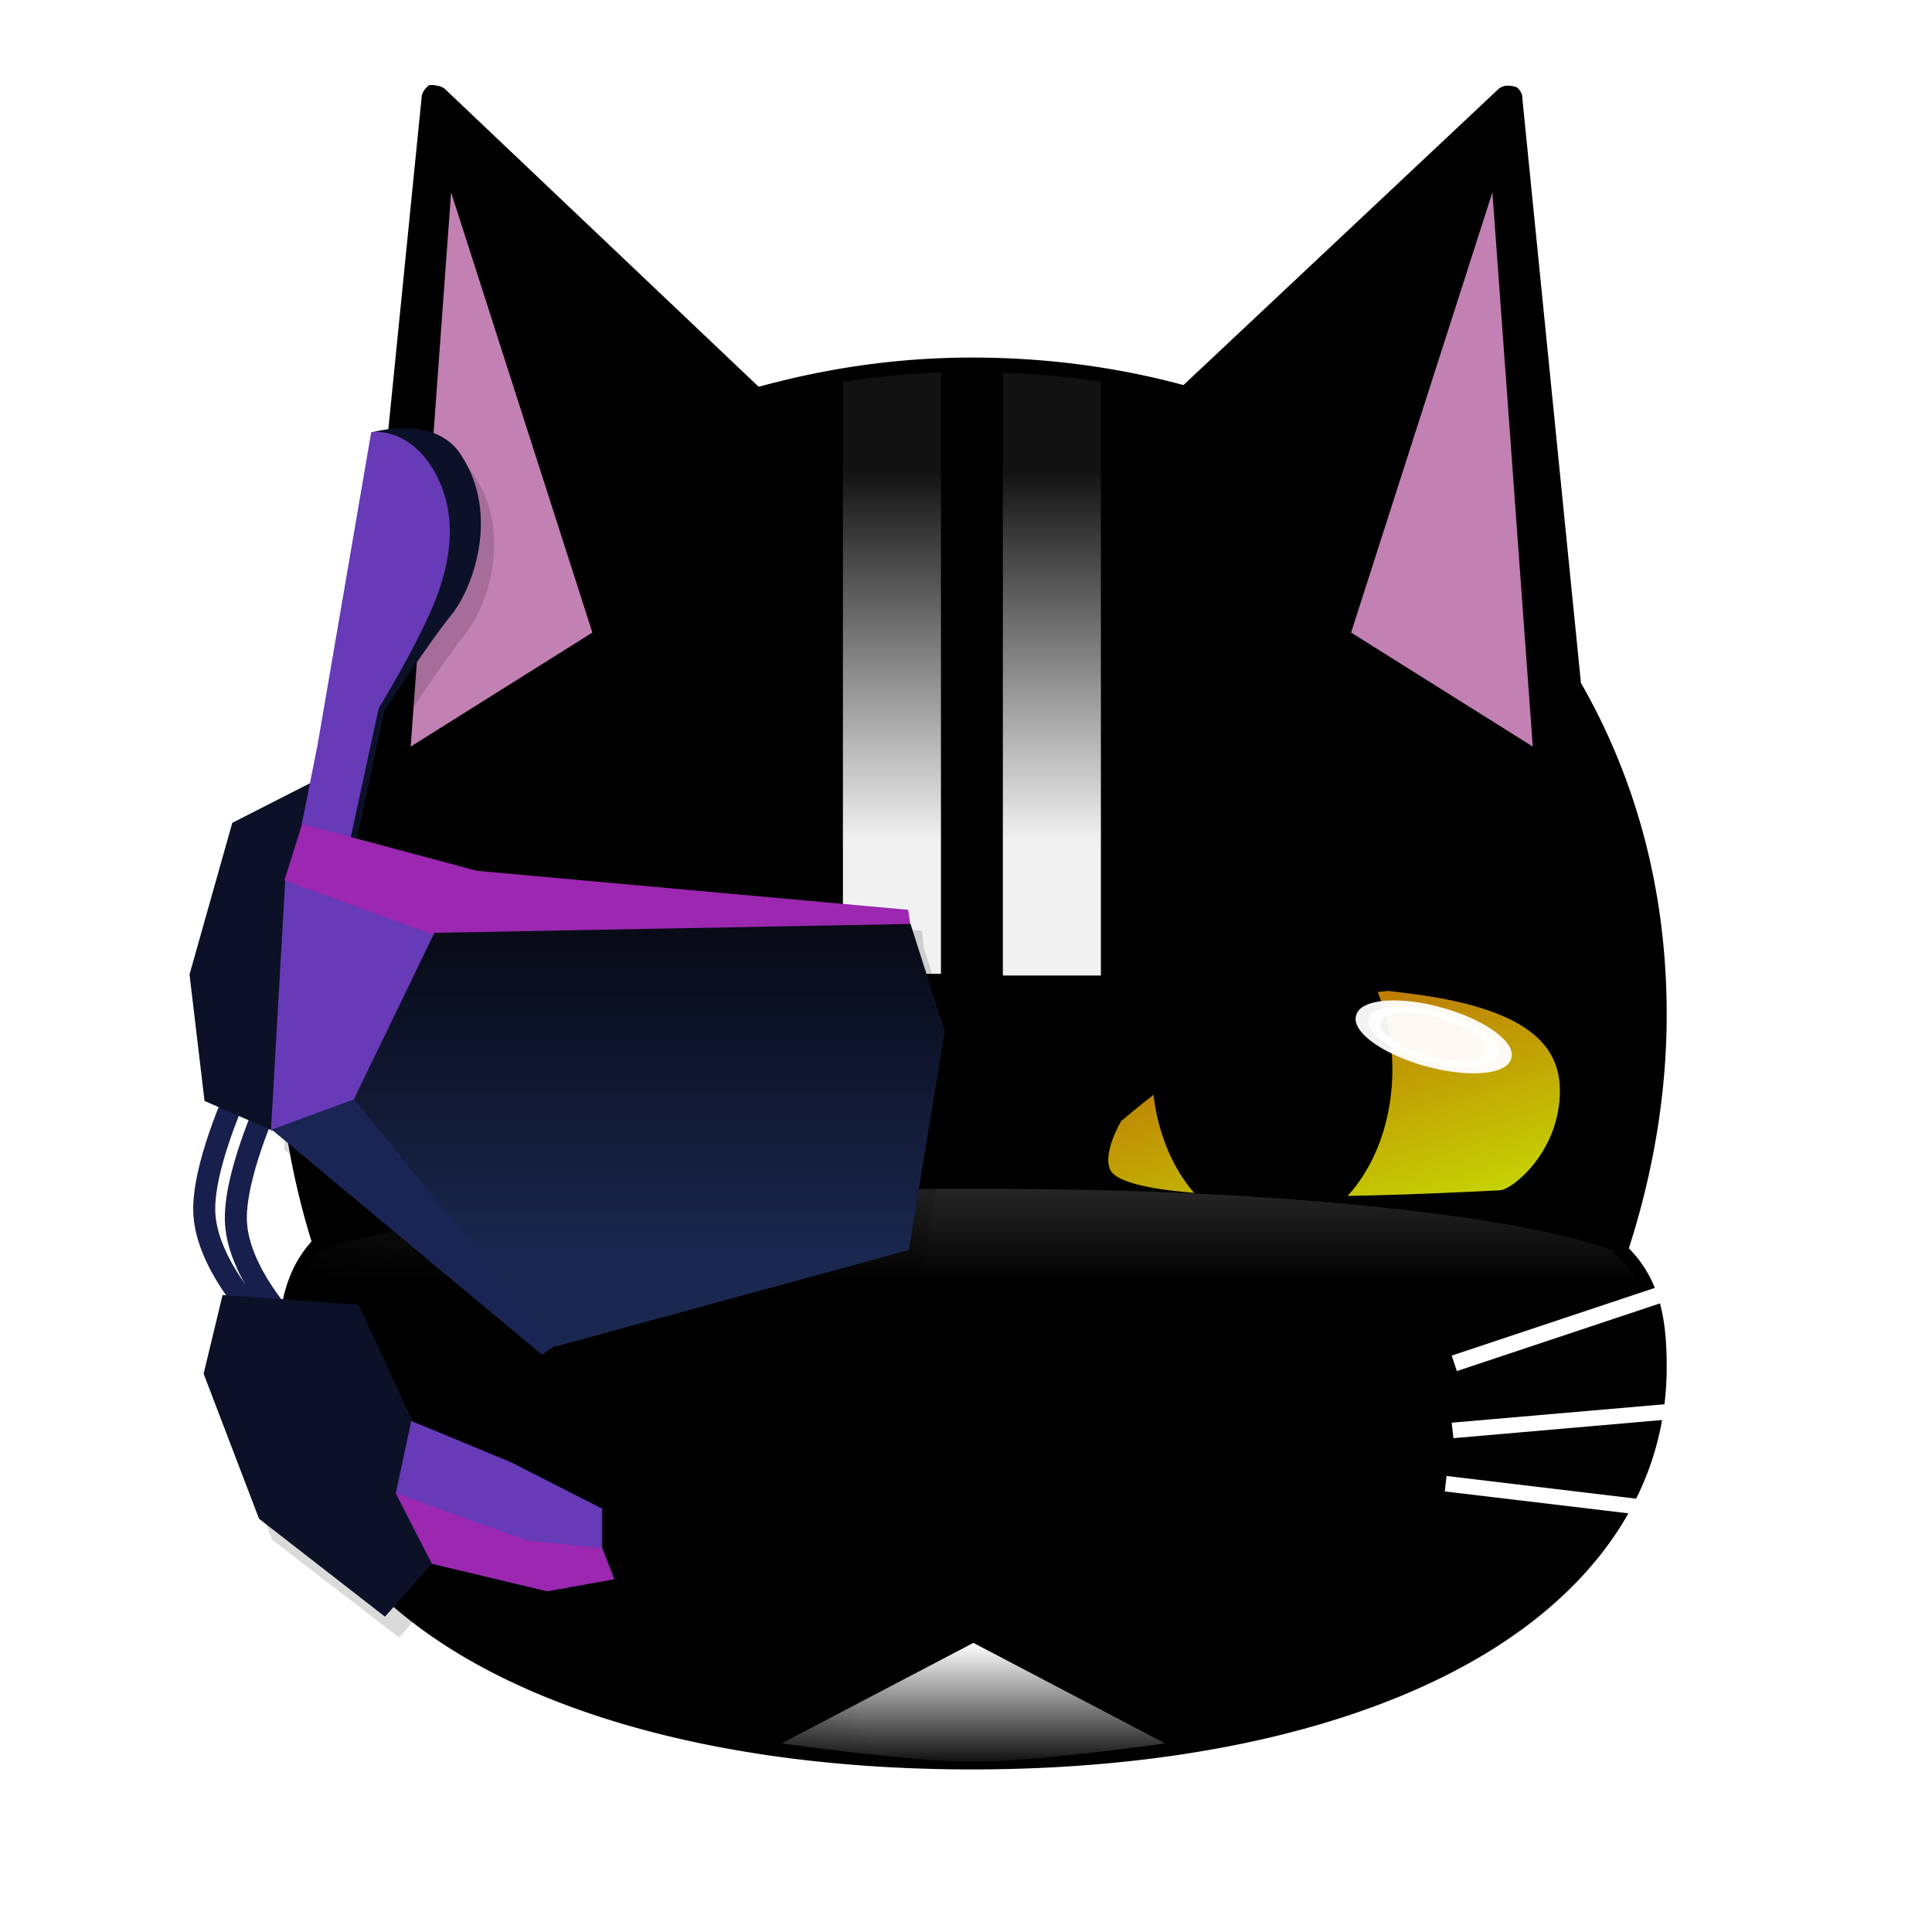 <svg xmlns:inkscape="http://www.inkscape.org/namespaces/inkscape" xmlns:rdf="http://www.w3.org/1999/02/22-rdf-syntax-ns#" xmlns="http://www.w3.org/2000/svg" xmlns:sodipodi="http://sodipodi.sourceforge.net/DTD/sodipodi-0.dtd" xmlns:cc="http://creativecommons.org/ns#" xmlns:xlink="http://www.w3.org/1999/xlink" xmlns:dc="http://purl.org/dc/elements/1.1/" xmlns:svg="http://www.w3.org/2000/svg" xmlns:ns1="http://sozi.baierouge.fr" id="svg2" sodipodi:docname="Futuristic_Cat.svg" viewBox="0 0 800 800" version="1.1" inkscape:version="0.48.1 ">
  <title id="title4107">Futuristic Cat</title>
  <defs id="defs4" fill="#000000">
    <linearGradient id="linearGradient4039" fill="#000000">
      <stop id="stop4041" style="stop-color:#141313" offset="0" fill="#000000"/>
      <stop id="stop4043" style="stop-color:#ffffff" offset="1" fill="#000000"/>
    </linearGradient>
    <linearGradient id="linearGradient3709" y2="434.72" gradientUnits="userSpaceOnUse" x2="151.14" gradientTransform="matrix(22.787 0 0 22.787 -2874.7 -9261.2)" y1="441.41" x1="153.16" inkscape:collect="always" fill="#000000">
      <stop id="stop3705" style="stop-color:#c9ff04" offset="0" fill="#000000"/>
      <stop id="stop3707" style="stop-color:#bc6b04" offset="1" fill="#000000"/>
    </linearGradient>
    <linearGradient id="linearGradient3721" y2="440.85" gradientUnits="userSpaceOnUse" x2="148.87" gradientTransform="matrix(22.959 0 0 22.787 -2945.1 -9261.2)" y1="438.36" x1="148.87" inkscape:collect="always" fill="#000000">
      <stop id="stop3717" style="stop-color:#414141" offset="0" fill="#000000"/>
      <stop id="stop3719" style="stop-color:#414141;stop-opacity:0" offset="1" fill="#000000"/>
    </linearGradient>
    <linearGradient id="linearGradient4045" y2="447.35" xlink:href="#linearGradient4039" gradientUnits="userSpaceOnUse" x2="143.84" gradientTransform="matrix(22.787 0 0 22.787 -2874.7 -9261.2)" y1="449.5" x1="143.84" inkscape:collect="always" fill="#000000"/>
    <linearGradient id="linearGradient3698" y2="432.8" xlink:href="#linearGradient4039" gradientUnits="userSpaceOnUse" x2="143.81" gradientTransform="matrix(22.787 0 0 22.787 -2874.7 -9261.2)" y1="426.05" x1="143.81" inkscape:collect="always" fill="#000000"/>
    <linearGradient id="linearGradient3886" y2="434.27" gradientUnits="userSpaceOnUse" x2="140.35" gradientTransform="matrix(22.787 0 0 22.787 -2874.7 -9261.2)" y1="440.42" x1="140.35" inkscape:collect="always" fill="#000000">
      <stop id="stop3882" style="stop-color:#1a274f" offset="0" fill="#000000"/>
      <stop id="stop3884" style="stop-color:#070a15" offset="1" fill="#000000"/>
    </linearGradient>
    <linearGradient id="linearGradient4055" y2="437.12" gradientUnits="userSpaceOnUse" x2="136.46" gradientTransform="matrix(22.787 0 0 22.787 -2874.7 -9261.2)" y1="440.81" x1="128.52" inkscape:collect="always" fill="#000000">
      <stop id="stop4040" style="stop-color:#000000" offset="0" fill="#000000"/>
      <stop id="stop4042" style="stop-color:#000000;stop-opacity:0" offset="1" fill="#000000"/>
    </linearGradient>
    <filter id="filter4172" height="1.195" width="1.312" color-interpolation-filters="sRGB" y="-.097" x="-.156" inkscape:collect="always" fill="#000000">
      <feGaussianBlur id="feGaussianBlur4174" stdDeviation="0.877" inkscape:collect="always" fill="#000000"/>
    </filter>
  </defs>
  <sodipodi:namedview id="base" inkscape:zoom="0.50000002" borderopacity="1.0" inkscape:current-layer="layer1" inkscape:cx="603.40025" inkscape:cy="653.16584" inkscape:snap-grids="false" inkscape:snap-page="false" inkscape:window-maximized="1" showgrid="false" inkscape:snap-global="true" showguides="true" bordercolor="#000000" inkscape:window-x="-8" inkscape:guide-bbox="true" inkscape:window-y="-8" inkscape:window-width="1920" inkscape:pageopacity="0.0" inkscape:pageshadow="2" pagecolor="#ffffff" inkscape:snap-to-guides="false" inkscape:document-units="px" inkscape:window-height="1024" fill="#000000">
    <inkscape:grid id="grid2816" enabled="true" visible="true" snapvisiblegridlinesonly="true" type="xygrid" empspacing="5" fill="#000000"/>
  </sodipodi:namedview>
  <g id="layer1" inkscape:label="Main" inkscape:groupmode="layer" transform="translate(0 -252.36)">
    <path id="path3862" style="fill:#000000" sodipodi:type="inkscape:offset" d="m133.94 419.06a0.263 0.263 0 0 0 -0.062 0.062 0.263 0.263 0 0 0 -0.062 0.156l-1.062 10.594v0.031c-0.983 1.71-1.562 3.734-1.562 6.031 0 1.435 0.224 2.83 0.625 4.125-0.529 0.584-0.625 1.352-0.625 2.281 0 2.366 1.455 4.239 3.75 5.469s5.427 1.844 8.875 1.844 6.58-0.613 8.875-1.844 3.75-3.102 3.75-5.469c0-0.829-0.107-1.572-0.688-2.156 0.428-1.331 0.688-2.764 0.688-4.25 0-2.298-0.58-4.321-1.562-6.031v-0.031l-1.062-10.594a0.263 0.263 0 0 0 0 -0.031 0.263 0.263 0 0 0 -0.094 -0.156 0.263 0.263 0 0 0 -0.125 -0.031 0.263 0.263 0 0 0 -0.219 0.062l-5.719 5.375c-1.216-0.329-2.503-0.5-3.844-0.5-1.358 0-2.65 0.195-3.875 0.531l-5.7-5.41a0.263 0.263 0 0 0 -0.156 -0.062 0.263 0.263 0 0 0 -0.156 0z" inkscape:export-filename="C:\Users\gburri\Desktop\aybabtu_logo.png" inkscape:original="M 134.0625 419.3125 L 133 429.9375 C 132.01116 431.62372 131.4375 433.646 131.4375 435.9375 C 131.4375 437.39949 131.67149 438.81316 132.09375 440.125 C 131.53676 440.64892 131.4375 441.36721 131.4375 442.34375 C 131.4375 446.86139 136.98098 449.40625 143.8125 449.40625 C 150.64401 449.40625 156.1875 446.86139 156.1875 442.34375 C 156.1875 441.48075 156.08283 440.78275 155.46875 440.25 C 155.91816 438.90121 156.1875 437.44788 156.1875 435.9375 C 156.1875 433.646 155.61384 431.62372 154.625 429.9375 L 153.5625 419.3125 L 147.75 424.78125 C 146.51471 424.43186 145.18643 424.25 143.8125 424.25 C 142.42441 424.25 141.08997 424.45602 139.84375 424.8125 L 134.0625 419.3125 z " transform="matrix(22.787 0 0 22.787 -2874.7 -9261.2)" inkscape:export-xdpi="235.20076" inkscape:radius="0.26287976" inkscape:export-ydpi="235.20076"/>
    <rect id="rect3701" style="fill:url(#linearGradient3709)" inkscape:export-ydpi="235.20076" inkscape:export-filename="C:\Users\gburri\Desktop\aybabtu_logo.png" height="192.78" width="254.64" inkscape:export-xdpi="235.20076" y="604.6" x="402.62"/>
    <path id="path3613" sodipodi:rx="4.2931485" sodipodi:ry="3.0620248" style="fill-rule:evenodd;fill:#000000" sodipodi:type="arc" d="m155.63 436.77a4.293 3.062 0 1 1 -8.586 0 4.293 3.062 0 1 1 8.586 0z" inkscape:export-ydpi="235.20076" inkscape:export-filename="C:\Users\gburri\Desktop\aybabtu_logo.png" transform="matrix(11.59 0 0 21.925 -1227.2 -8880.9)" sodipodi:cy="436.76892" sodipodi:cx="151.33348" inkscape:export-xdpi="235.20076"/>
    <path id="path3778" style="fill:#000000" d="m180.06 293.82-28.93 290.54 178.99-148.95-150.06-141.59z" inkscape:export-ydpi="235.20076" sodipodi:nodetypes="cccc" inkscape:export-filename="C:\Users\gburri\Desktop\aybabtu_logo.png" inkscape:connector-curvature="0" inkscape:export-xdpi="235.20076"/>
    <path id="path3638" style="fill:#000000" d="m402.38 406.36c-155.63 0-281.99 102.51-281.99 266.33 0 33.315 5.332 65.529 14.954 95.422-12.692 11.939-14.954 28.307-14.954 50.559 0 102.94 126.32 160.94 281.99 160.94s281.99-57.991 281.99-160.94c0-19.665-2.385-35.571-16.378-47.711 10.241-30.735 16.378-63.853 16.378-98.27 0-163.82-126.37-266.33-281.99-266.33zm163.07 255.65c5.057 0.014 10.289 0.795 15.666 1.424 51.187 5.979 64.801 21.583 64.801 40.59 0 25.164-19.676 40.932-24.771 41.2-69.947 3.688-148.41 4.816-160.38-7.019-11.217-11.096 28.822-76.4 104.68-76.195z" inkscape:export-ydpi="235.20076" sodipodi:nodetypes="cscssscsccssssc" inkscape:export-filename="C:\Users\gburri\Desktop\aybabtu_logo.png" inkscape:connector-curvature="0" inkscape:export-xdpi="235.20076"/>
    <path id="path3713" style="opacity:0.82;fill:url(#linearGradient3721)" d="m401.02 744.61c-123.03 0-227.66 10.275-267.75 25.636-5.825 6.322-8.907 13.954-10.682 22.787 28.62 17.933 142.39 32.045 278.43 32.045 140.45 0 256.79-14.66 280.57-33.469-2.374-7.696-6.717-14.74-13.53-20.651 0.068-0.205-0.068-0.499 0-0.711-27.492-10.333-84.029-18.505-155.95-22.787-4.327-0.257-9.097-0.483-13.53-0.711-30.548-1.57-63.146-2.135-97.558-2.135z" inkscape:export-ydpi="235.20076" inkscape:export-filename="C:\Users\gburri\Desktop\aybabtu_logo.png" inkscape:connector-curvature="0" inkscape:export-xdpi="235.20076"/>
    <path id="path3756" style="stroke:#000000;stroke-linecap:round;stroke-width:11.394;fill:none" d="m320.07 895.64c35.596 4.051 50.423-16.421 81.713-34.698 33.088 19.489 47.307 39.219 82.896 33.671" inkscape:export-ydpi="235.20076" sodipodi:nodetypes="ccc" inkscape:export-filename="C:\Users\gburri\Desktop\aybabtu_logo.png" inkscape:connector-curvature="0" inkscape:export-xdpi="235.20076"/>
    <path id="path3644" style="fill:#000000" d="m355.23 787.06s19.29-5.148 47.152-5.148c27.863 0 47.153 5.148 47.153 5.148-15.718 16.353-35.606 49.059-47.153 49.059s-31.508-32.619-47.152-49.059z" inkscape:export-ydpi="235.20076" sodipodi:nodetypes="czczc" inkscape:export-filename="C:\Users\gburri\Desktop\aybabtu_logo.png" inkscape:connector-curvature="0" inkscape:export-xdpi="235.20076"/>
    <path id="path3728" style="stroke:#000000;stroke-width:11.394;fill:none" d="m402.38 829.26v32.285" inkscape:export-ydpi="235.20076" sodipodi:nodetypes="cc" inkscape:export-filename="C:\Users\gburri\Desktop\aybabtu_logo.png" inkscape:connector-curvature="0" inkscape:export-xdpi="235.20076"/>
    <path id="path3780" style="fill:#c280b3" d="m186.79 332.01-16.73 229.5 75.23-47.22-58.5-182.28z" inkscape:export-ydpi="235.20076" sodipodi:nodetypes="cccc" inkscape:export-filename="C:\Users\gburri\Desktop\aybabtu_logo.png" inkscape:connector-curvature="0" inkscape:export-xdpi="235.20076"/>
    <path id="rect4061" style="opacity:.947;fill:url(#linearGradient3698)" d="m389.63 406.54c-14.416 0.467-29.114 2.112-40.59 4.006v245.05h40.59v-249.06zm25.636 0.091v249.68h40.59v-245.77c-8.833-1.647-24.233-3.215-40.59-3.917z" inkscape:export-ydpi="235.20076" sodipodi:nodetypes="cccccccccc" inkscape:export-filename="C:\Users\gburri\Desktop\aybabtu_logo.png" inkscape:connector-curvature="0" inkscape:export-xdpi="235.20076"/>
    <path id="path3711" style="stroke:#000000;stroke-linecap:round;stroke-width:15.951;fill:none" d="m460.17 709.62s33.189-28.749 63.301-43.16c30.113-14.411 106.46-15.825 106.46-15.825" inkscape:export-ydpi="235.20076" sodipodi:nodetypes="czc" inkscape:export-filename="C:\Users\gburri\Desktop\aybabtu_logo.png" inkscape:connector-curvature="0" inkscape:export-xdpi="235.20076"/>
    <path id="path3766" style="fill:#000000" d="m624.69 293.82 28.93 290.54-178.99-148.95 150.06-141.59z" inkscape:export-ydpi="235.20076" sodipodi:nodetypes="cccc" inkscape:export-filename="C:\Users\gburri\Desktop\aybabtu_logo.png" inkscape:connector-curvature="0" inkscape:export-xdpi="235.20076"/>
    <path id="path3766-17" style="fill:#c280b3" d="m617.97 332.01 16.72 229.5-75.23-47.22 58.51-182.28z" inkscape:export-ydpi="235.20076" sodipodi:nodetypes="cccc" inkscape:export-filename="C:\Users\gburri\Desktop\aybabtu_logo.png" inkscape:connector-curvature="0" inkscape:export-xdpi="235.20076"/>
    <path id="path3843" style="block-progression:tb;text-indent:0;color:#000000;text-transform:none;fill:#ffffff" d="m765.62 758.85-164.5 54.832 2.135 6.409 162.36-54.12v-7.121z" inkscape:export-ydpi="235.20076" inkscape:export-filename="C:\Users\gburri\Desktop\aybabtu_logo.png" inkscape:connector-curvature="0" inkscape:export-xdpi="235.20076"/>
    <path id="path3843-7" style="block-progression:tb;text-indent:0;color:#000000;text-transform:none;fill:#ffffff" d="m765.62 827.22-164.5 14.242 0.711 6.409 163.78-14.242v-6.409z" inkscape:export-ydpi="235.20076" inkscape:export-filename="C:\Users\gburri\Desktop\aybabtu_logo.png" inkscape:connector-curvature="0" inkscape:export-xdpi="235.20076"/>
    <path id="path3843-1" style="block-progression:tb;text-indent:0;color:#000000;text-transform:none;fill:#ffffff" d="m598.98 863.53-0.711 6.409 167.34 19.939v-6.409l-166.63-19.939z" inkscape:export-ydpi="235.20076" inkscape:export-filename="C:\Users\gburri\Desktop\aybabtu_logo.png" inkscape:connector-curvature="0" inkscape:export-xdpi="235.20076"/>
    <path id="path3914" style="fill:url(#linearGradient4045)" d="m403.05 932.64-79.368 41.609s52.912 7.611 79.368 7.611 79.368-7.611 79.368-7.611l-79.368-41.609z" inkscape:export-ydpi="235.20076" sodipodi:nodetypes="cczcc" inkscape:export-filename="C:\Users\gburri\Desktop\aybabtu_logo.png" inkscape:connector-curvature="0" inkscape:export-xdpi="235.20076"/>
    <path id="path4047" sodipodi:rx="1.9196428" sodipodi:ry="1.6964285" style="opacity:.947;stroke:#ffffff;stroke-linecap:round;stroke-width:.731;fill:#ffffff" sodipodi:type="arc" d="m165.54 427.99a1.92 1.696 0 1 1 -3.839 0 1.92 1.696 0 1 1 3.839 0z" inkscape:export-ydpi="235.20076" inkscape:export-filename="C:\Users\gburri\Desktop\aybabtu_logo.png" transform="matrix(14.045 3.888 -1.6 5.779 -1019.6 -2427.8)" sodipodi:cy="427.98718" sodipodi:cx="163.61607" inkscape:export-xdpi="235.20076"/>
    <path id="path4036" style="fill:url(#linearGradient4055)" d="m402.38 406.36c-155.63 0-281.99 102.51-281.99 266.33 0 33.315 5.332 65.529 14.954 95.422-12.692 11.939-14.954 28.307-14.954 50.559 0 102.94 126.32 160.94 281.99 160.94s281.99-57.991 281.99-160.94c0-19.665-2.385-35.571-16.378-47.711 10.241-30.735 16.378-63.853 16.378-98.27 0-163.82-126.37-266.33-281.99-266.33zm163.07 255.65c5.057 0.014 10.289 0.795 15.666 1.424 51.187 5.979 64.801 21.583 64.801 40.59 0 25.164-19.676 40.932-24.771 41.2-69.947 3.688-148.41 4.816-160.38-7.019-11.217-11.096 28.822-76.4 104.68-76.195z" inkscape:export-ydpi="235.20076" sodipodi:nodetypes="cscssscsccssssc" inkscape:export-filename="C:\Users\gburri\Desktop\aybabtu_logo.png" inkscape:connector-curvature="0" inkscape:export-xdpi="235.20076"/>
  </g>
  <g id="layer4" inkscape:label="Glass" inkscape:groupmode="layer" transform="translate(0 -252.36)">
    <path id="path4151" style="opacity:.381;filter:url(#filter4172);fill:#000000" d="m22.09 26.848c-0.347-0.011-0.656 0.062-0.656 0.062l-0.969 5.688-0.312 1.469-0.281 1-0.281 4.531h0.031l4.906 4.062 0.219-0.156 0.031 0.031 6.406-1.75 0.656-3.969-0.625-1.906-0.031-0.312-7.844-0.719-2.156-0.594 0.469-2.312s0.835-1.282 1.219-1.75c0.383-0.468 0.891-1.787 0.188-2.875-0.236-0.383-0.622-0.489-0.969-0.5zm-3.375 15.75-0.344 1.438 1 2.625 2.312 1.781 0.844-0.969 2.094 0.5h0.031l1.188-0.219-0.094-0.219 0.688 0.031c0.528-0.062 0.346-0.731 0-0.781l-0.812-0.062v-0.25l-1.625-0.812v-0.031h-0.031l-1.812-0.75-0.969-2.125-2.469-0.156z" inkscape:export-ydpi="235.20076" inkscape:export-filename="C:\Users\gburri\Desktop\aybabtu_logo.png" inkscape:connector-curvature="0" transform="matrix(22.787 0 0 22.787 -328.79 -173.39)" inkscape:export-xdpi="235.20076"/>
    <path id="rect4177-7-8-0-8" style="fill:#0c1127" d="m186.84 507.05c-8.734 10.668-27.584 39.437-27.584 39.437l-11.948 55.663-13.925-8.719 6.614-33.21 14.115-128.85s26.281-7.747 37.015 9.694c16.041 24.796 4.446 55.318-4.287 65.986z" inkscape:export-ydpi="235.20076" sodipodi:nodetypes="zccccccz" inkscape:export-filename="C:\Users\gburri\Desktop\aybabtu_logo.png" inkscape:connector-curvature="0" inkscape:export-xdpi="235.20076"/>
    <path id="path4378" style="stroke:#17204d;stroke-width:9.115;fill:none" d="m98.066 704.7s-14.696 31.772-13.423 50.654c1.39 20.629 21.148 41.29 21.148 41.29" inkscape:export-ydpi="235.20076" sodipodi:nodetypes="csc" inkscape:export-filename="C:\Users\gburri\Desktop\aybabtu_logo.png" inkscape:connector-curvature="0" inkscape:export-xdpi="235.20076"/>
    <path id="path4378-2" style="stroke:#17204d;stroke-width:9.115;fill:none" d="m111.16 708.39s-14.696 31.772-13.423 50.654c1.39 20.629 21.148 41.29 21.148 41.29" inkscape:export-ydpi="235.20076" sodipodi:nodetypes="csc" inkscape:export-filename="C:\Users\gburri\Desktop\aybabtu_logo.png" inkscape:connector-curvature="0" inkscape:export-xdpi="235.20076"/>
    <path id="rect4177-0" style="fill:#0c1127" d="m92.16 788.6 56.396 4.028 22.055 47.788-6.392 30.432 14.695 28.921-19.506 22.016-52.142-40.536-22.95-60.054z" inkscape:export-ydpi="235.20076" sodipodi:nodetypes="ccccccccc" inkscape:export-filename="C:\Users\gburri\Desktop\aybabtu_logo.png" inkscape:connector-curvature="0" inkscape:export-xdpi="235.20076"/>
    <path id="rect4177-7-8" style="fill:#0c1127" d="m96.189 593.07 34.411-17.53-17.68 145.05-28.226-12.35-6.215-52.39z" inkscape:export-ydpi="235.20076" sodipodi:nodetypes="cccccc" inkscape:export-filename="C:\Users\gburri\Desktop\aybabtu_logo.png" inkscape:connector-curvature="0" inkscape:export-xdpi="235.20076"/>
    <path id="rect4177-7-8-7" style="fill:#673ab7" d="m181.44 636.98-34.646 70.76-34.6 12.797 5.927-103.85z" inkscape:export-ydpi="235.20076" sodipodi:nodetypes="ccccc" inkscape:export-filename="C:\Users\gburri\Desktop\aybabtu_logo.png" inkscape:connector-curvature="0" inkscape:export-xdpi="235.20076"/>
    <path id="rect4177-7-8-7-3" style="fill:#1a2555" d="m230.46 809.17-6.045 4.143-111.89-93.202 34.435-12.685 83.499 101.74z" inkscape:export-ydpi="235.20076" sodipodi:nodetypes="cccccc" inkscape:export-filename="C:\Users\gburri\Desktop\aybabtu_logo.png" inkscape:connector-curvature="0" inkscape:export-xdpi="235.20076"/>
    <path id="rect4177-7-8-0" style="fill:#673ab7" d="m179.41 503c-7.91 18.84-22.599 42.641-22.599 42.641l-11.592 53.526-20.334-5.159 6.614-33.21 22.215-129.47s14.621-2.496 25.355 14.946c10.734 17.441 8.251 37.889 0.342 56.728z" inkscape:export-ydpi="235.20076" sodipodi:nodetypes="cccccczzc" inkscape:export-filename="C:\Users\gburri\Desktop\aybabtu_logo.png" inkscape:connector-curvature="0" inkscape:export-xdpi="235.20076"/>
    <path id="rect4177-7" style="fill:#9c27b0" d="m197.51 612.94 178.56 16.153 1.007 7.05-195.61 4.06-63.712-23.318 7.344-23.313z" inkscape:export-ydpi="235.20076" sodipodi:nodetypes="ccccccc" inkscape:export-filename="C:\Users\gburri\Desktop\aybabtu_logo.png" inkscape:connector-curvature="0" inkscape:export-xdpi="235.20076"/>
    <path id="rect4177" style="fill:url(#linearGradient3886)" d="m377.04 634.95 14.18 44.523-14.895 90.497-146.27 39.967-83.515-102.42 33.35-68.892z" inkscape:export-ydpi="235.20076" sodipodi:nodetypes="ccccccc" inkscape:export-filename="C:\Users\gburri\Desktop\aybabtu_logo.png" inkscape:connector-curvature="0" inkscape:export-xdpi="235.20076"/>
    <path id="rect4177-0-3-8" style="fill:#000000" d="m267.65 884.31c7.882 1.149 11.933 16.231-0.091 17.642l-28.334-0.987-12.645-19.82 41.081 3.165z" inkscape:export-ydpi="235.20076" sodipodi:nodetypes="cccccc" inkscape:export-filename="C:\Users\gburri\Desktop\aybabtu_logo.png" inkscape:connector-curvature="0" inkscape:export-xdpi="235.20076"/>
    <path id="rect4177-0-3" style="fill:#673ab7" d="m170.3 840.75-6.409 29.908 14.954 29.196 47.711 11.394 27.772-4.985-4.985-12.818v-16.378l-37.742-19.227z" inkscape:export-ydpi="235.20076" sodipodi:nodetypes="ccccccccc" inkscape:export-filename="C:\Users\gburri\Desktop\aybabtu_logo.png" inkscape:connector-curvature="0" inkscape:export-xdpi="235.20076"/>
    <path id="path4188" style="fill:#9c27b0" d="m163.89 870.65 14.954 29.196 47.711 11.394 27.772-4.985-4.985-12.818-31.097-3.177z" inkscape:export-ydpi="235.20076" sodipodi:nodetypes="ccccccc" inkscape:export-filename="C:\Users\gburri\Desktop\aybabtu_logo.png" inkscape:connector-curvature="0" inkscape:export-xdpi="235.20076"/>
  </g>
</svg>